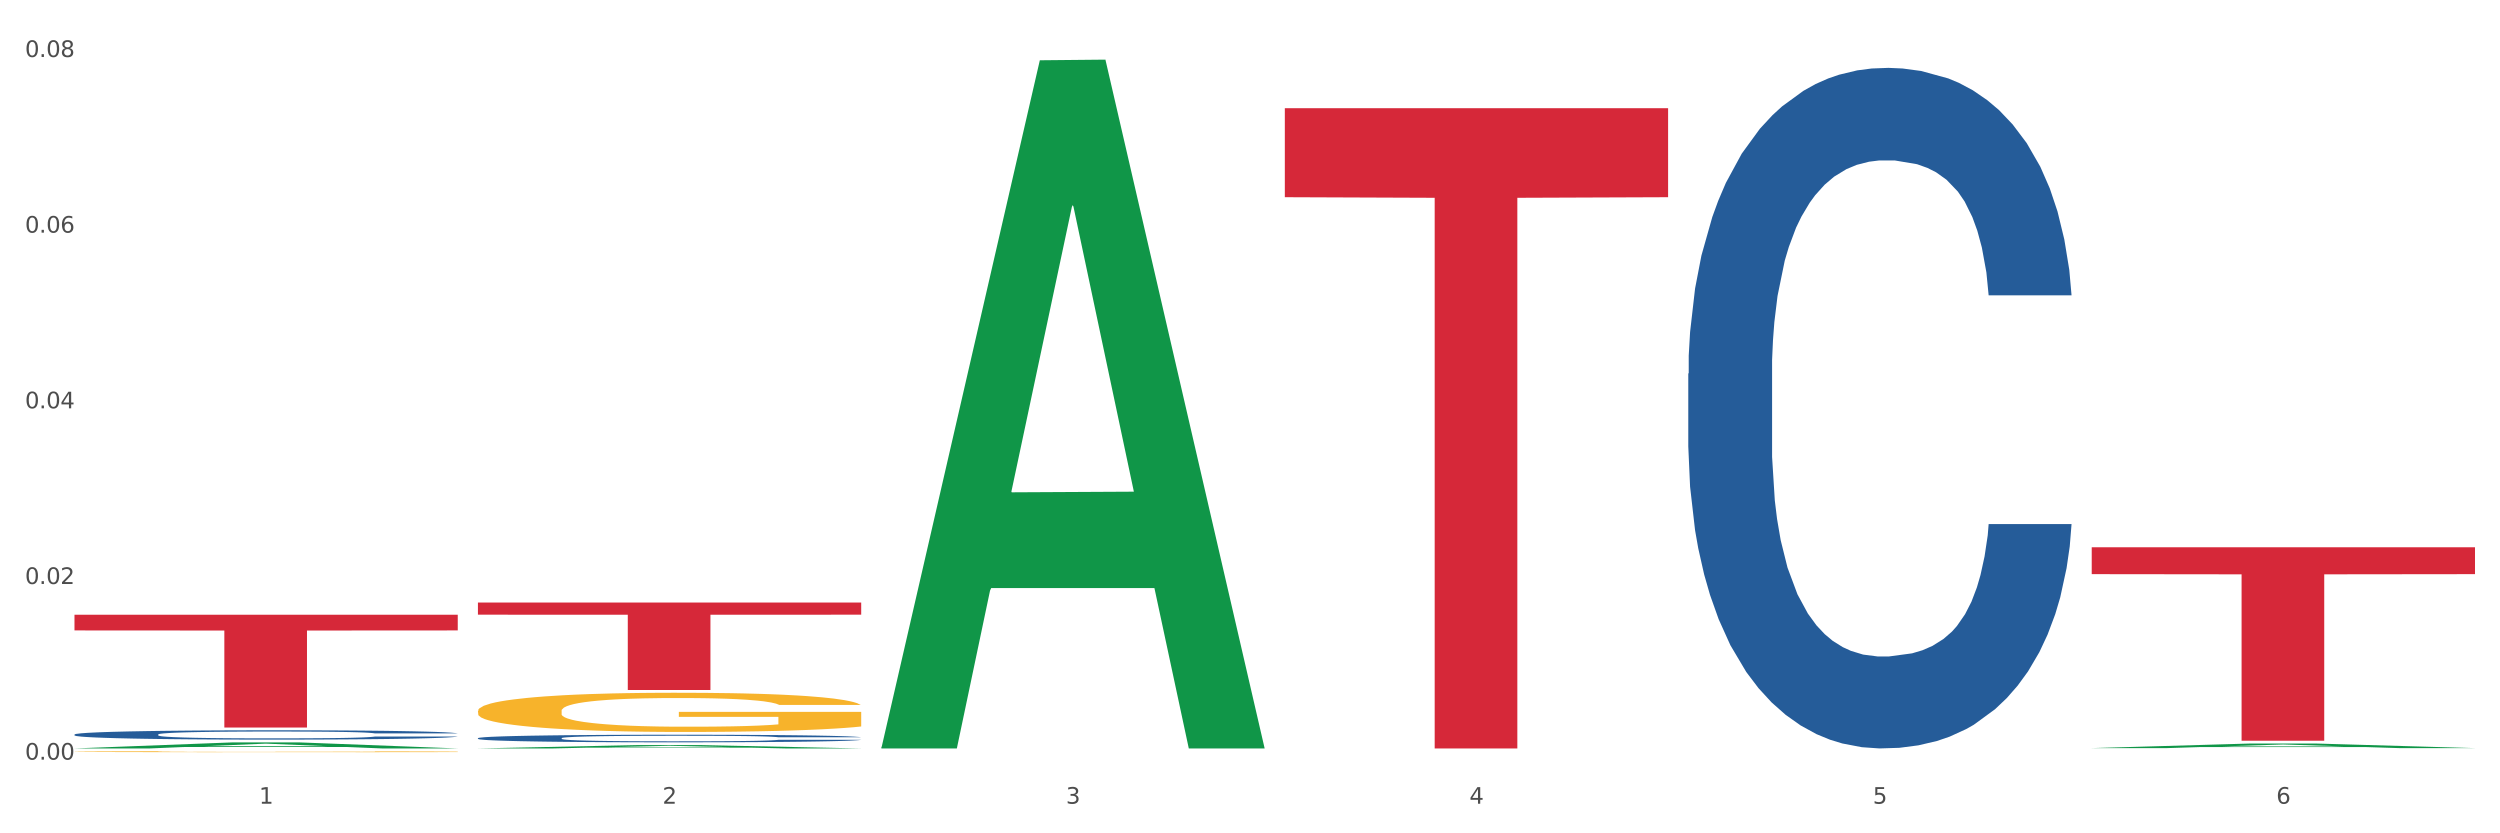 <?xml version="1.0" encoding="utf-8" standalone="no"?>
<!DOCTYPE svg PUBLIC "-//W3C//DTD SVG 1.1//EN"
  "http://www.w3.org/Graphics/SVG/1.1/DTD/svg11.dtd">
<svg xmlns:xlink="http://www.w3.org/1999/xlink" width="1080pt" height="360pt" viewBox="0 0 1080 360" xmlns="http://www.w3.org/2000/svg" version="1.1">
 <rect x="0" y="0" width="1080" height="360" fill="#333333" stroke="none"/>
 <defs>
  <style type="text/css">*{stroke-linejoin: round; stroke-linecap: butt}</style>
 </defs>
 <g id="figure_1">
  <g id="patch_1">
   <path d="M 0 360 
L 1080 360 
L 1080 0 
L 0 0 
z
" style="fill: #ffffff; stroke: #ffffff; stroke-linejoin: miter"/>
  </g>
  <g id="axes_1">
   <g id="matplotlib.axis_1">
    <g id="xtick_1">
     <g id="text_1">
      <!-- 1 -->
      <g style="fill: #4d4d4d" transform="translate(111.909 347.204) scale(0.096 -0.096)">
       <defs>
        <path id="DejaVuSans-31" d="M 794 531 
L 1825 531 
L 1825 4091 
L 703 3866 
L 703 4441 
L 1819 4666 
L 2450 4666 
L 2450 531 
L 3481 531 
L 3481 0 
L 794 0 
L 794 531 
z
" transform="scale(0.016)"/>
       </defs>
       <use xlink:href="#DejaVuSans-31"/>
      </g>
     </g>
    </g>
    <g id="xtick_2">
     <g id="text_2">
      <!-- 2 -->
      <g style="fill: #4d4d4d" transform="translate(286.199 347.204) scale(0.096 -0.096)">
       <defs>
        <path id="DejaVuSans-32" d="M 1228 531 
L 3431 531 
L 3431 0 
L 469 0 
L 469 531 
Q 828 903 1448 1529 
Q 2069 2156 2228 2338 
Q 2531 2678 2651 2914 
Q 2772 3150 2772 3378 
Q 2772 3750 2511 3984 
Q 2250 4219 1831 4219 
Q 1534 4219 1204 4116 
Q 875 4013 500 3803 
L 500 4441 
Q 881 4594 1212 4672 
Q 1544 4750 1819 4750 
Q 2544 4750 2975 4387 
Q 3406 4025 3406 3419 
Q 3406 3131 3298 2873 
Q 3191 2616 2906 2266 
Q 2828 2175 2409 1742 
Q 1991 1309 1228 531 
z
" transform="scale(0.016)"/>
       </defs>
       <use xlink:href="#DejaVuSans-32"/>
      </g>
     </g>
    </g>
    <g id="xtick_3">
     <g id="text_3">
      <!-- 3 -->
      <g style="fill: #4d4d4d" transform="translate(460.489 347.204) scale(0.096 -0.096)">
       <defs>
        <path id="DejaVuSans-33" d="M 2597 2516 
Q 3050 2419 3304 2112 
Q 3559 1806 3559 1356 
Q 3559 666 3084 287 
Q 2609 -91 1734 -91 
Q 1441 -91 1130 -33 
Q 819 25 488 141 
L 488 750 
Q 750 597 1062 519 
Q 1375 441 1716 441 
Q 2309 441 2620 675 
Q 2931 909 2931 1356 
Q 2931 1769 2642 2001 
Q 2353 2234 1838 2234 
L 1294 2234 
L 1294 2753 
L 1863 2753 
Q 2328 2753 2575 2939 
Q 2822 3125 2822 3475 
Q 2822 3834 2567 4026 
Q 2313 4219 1838 4219 
Q 1578 4219 1281 4162 
Q 984 4106 628 3988 
L 628 4550 
Q 988 4650 1302 4700 
Q 1616 4750 1894 4750 
Q 2613 4750 3031 4423 
Q 3450 4097 3450 3541 
Q 3450 3153 3228 2886 
Q 3006 2619 2597 2516 
z
" transform="scale(0.016)"/>
       </defs>
       <use xlink:href="#DejaVuSans-33"/>
      </g>
     </g>
    </g>
    <g id="xtick_4">
     <g id="text_4">
      <!-- 4 -->
      <g style="fill: #4d4d4d" transform="translate(634.778 347.204) scale(0.096 -0.096)">
       <defs>
        <path id="DejaVuSans-34" d="M 2419 4116 
L 825 1625 
L 2419 1625 
L 2419 4116 
z
M 2253 4666 
L 3047 4666 
L 3047 1625 
L 3713 1625 
L 3713 1100 
L 3047 1100 
L 3047 0 
L 2419 0 
L 2419 1100 
L 313 1100 
L 313 1709 
L 2253 4666 
z
" transform="scale(0.016)"/>
       </defs>
       <use xlink:href="#DejaVuSans-34"/>
      </g>
     </g>
    </g>
    <g id="xtick_5">
     <g id="text_5">
      <!-- 5 -->
      <g style="fill: #4d4d4d" transform="translate(809.068 347.204) scale(0.096 -0.096)">
       <defs>
        <path id="DejaVuSans-35" d="M 691 4666 
L 3169 4666 
L 3169 4134 
L 1269 4134 
L 1269 2991 
Q 1406 3038 1543 3061 
Q 1681 3084 1819 3084 
Q 2600 3084 3056 2656 
Q 3513 2228 3513 1497 
Q 3513 744 3044 326 
Q 2575 -91 1722 -91 
Q 1428 -91 1123 -41 
Q 819 9 494 109 
L 494 744 
Q 775 591 1075 516 
Q 1375 441 1709 441 
Q 2250 441 2565 725 
Q 2881 1009 2881 1497 
Q 2881 1984 2565 2268 
Q 2250 2553 1709 2553 
Q 1456 2553 1204 2497 
Q 953 2441 691 2322 
L 691 4666 
z
" transform="scale(0.016)"/>
       </defs>
       <use xlink:href="#DejaVuSans-35"/>
      </g>
     </g>
    </g>
    <g id="xtick_6">
     <g id="text_6">
      <!-- 6 -->
      <g style="fill: #4d4d4d" transform="translate(983.358 347.204) scale(0.096 -0.096)">
       <defs>
        <path id="DejaVuSans-36" d="M 2113 2584 
Q 1688 2584 1439 2293 
Q 1191 2003 1191 1497 
Q 1191 994 1439 701 
Q 1688 409 2113 409 
Q 2538 409 2786 701 
Q 3034 994 3034 1497 
Q 3034 2003 2786 2293 
Q 2538 2584 2113 2584 
z
M 3366 4563 
L 3366 3988 
Q 3128 4100 2886 4159 
Q 2644 4219 2406 4219 
Q 1781 4219 1451 3797 
Q 1122 3375 1075 2522 
Q 1259 2794 1537 2939 
Q 1816 3084 2150 3084 
Q 2853 3084 3261 2657 
Q 3669 2231 3669 1497 
Q 3669 778 3244 343 
Q 2819 -91 2113 -91 
Q 1303 -91 875 529 
Q 447 1150 447 2328 
Q 447 3434 972 4092 
Q 1497 4750 2381 4750 
Q 2619 4750 2861 4703 
Q 3103 4656 3366 4563 
z
" transform="scale(0.016)"/>
       </defs>
       <use xlink:href="#DejaVuSans-36"/>
      </g>
     </g>
    </g>
    <g id="xtick_7"/>
    <g id="xtick_8"/>
    <g id="xtick_9"/>
    <g id="xtick_10"/>
    <g id="xtick_11"/>
   </g>
   <g id="matplotlib.axis_2">
    <g id="ytick_1">
     <g id="text_7">
      <!-- 0.00 -->
      <g style="fill: #4d4d4d" transform="translate(10.8 328.167) scale(0.096 -0.096)">
       <defs>
        <path id="DejaVuSans-30" d="M 2034 4250 
Q 1547 4250 1301 3770 
Q 1056 3291 1056 2328 
Q 1056 1369 1301 889 
Q 1547 409 2034 409 
Q 2525 409 2770 889 
Q 3016 1369 3016 2328 
Q 3016 3291 2770 3770 
Q 2525 4250 2034 4250 
z
M 2034 4750 
Q 2819 4750 3233 4129 
Q 3647 3509 3647 2328 
Q 3647 1150 3233 529 
Q 2819 -91 2034 -91 
Q 1250 -91 836 529 
Q 422 1150 422 2328 
Q 422 3509 836 4129 
Q 1250 4750 2034 4750 
z
" transform="scale(0.016)"/>
        <path id="DejaVuSans-2e" d="M 684 794 
L 1344 794 
L 1344 0 
L 684 0 
L 684 794 
z
" transform="scale(0.016)"/>
       </defs>
       <use xlink:href="#DejaVuSans-30"/>
       <use xlink:href="#DejaVuSans-2e" transform="translate(63.623 0)"/>
       <use xlink:href="#DejaVuSans-30" transform="translate(95.41 0)"/>
       <use xlink:href="#DejaVuSans-30" transform="translate(159.033 0)"/>
      </g>
     </g>
    </g>
    <g id="ytick_2">
     <g id="text_8">
      <!-- 0.02 -->
      <g style="fill: #4d4d4d" transform="translate(10.8 252.28) scale(0.096 -0.096)">
       <use xlink:href="#DejaVuSans-30"/>
       <use xlink:href="#DejaVuSans-2e" transform="translate(63.623 0)"/>
       <use xlink:href="#DejaVuSans-30" transform="translate(95.41 0)"/>
       <use xlink:href="#DejaVuSans-32" transform="translate(159.033 0)"/>
      </g>
     </g>
    </g>
    <g id="ytick_3">
     <g id="text_9">
      <!-- 0.04 -->
      <g style="fill: #4d4d4d" transform="translate(10.8 176.393) scale(0.096 -0.096)">
       <use xlink:href="#DejaVuSans-30"/>
       <use xlink:href="#DejaVuSans-2e" transform="translate(63.623 0)"/>
       <use xlink:href="#DejaVuSans-30" transform="translate(95.41 0)"/>
       <use xlink:href="#DejaVuSans-34" transform="translate(159.033 0)"/>
      </g>
     </g>
    </g>
    <g id="ytick_4">
     <g id="text_10">
      <!-- 0.06 -->
      <g style="fill: #4d4d4d" transform="translate(10.8 100.506) scale(0.096 -0.096)">
       <use xlink:href="#DejaVuSans-30"/>
       <use xlink:href="#DejaVuSans-2e" transform="translate(63.623 0)"/>
       <use xlink:href="#DejaVuSans-30" transform="translate(95.41 0)"/>
       <use xlink:href="#DejaVuSans-36" transform="translate(159.033 0)"/>
      </g>
     </g>
    </g>
    <g id="ytick_5">
     <g id="text_11">
      <!-- 0.08 -->
      <g style="fill: #4d4d4d" transform="translate(10.8 24.619) scale(0.096 -0.096)">
       <defs>
        <path id="DejaVuSans-38" d="M 2034 2216 
Q 1584 2216 1326 1975 
Q 1069 1734 1069 1313 
Q 1069 891 1326 650 
Q 1584 409 2034 409 
Q 2484 409 2743 651 
Q 3003 894 3003 1313 
Q 3003 1734 2745 1975 
Q 2488 2216 2034 2216 
z
M 1403 2484 
Q 997 2584 770 2862 
Q 544 3141 544 3541 
Q 544 4100 942 4425 
Q 1341 4750 2034 4750 
Q 2731 4750 3128 4425 
Q 3525 4100 3525 3541 
Q 3525 3141 3298 2862 
Q 3072 2584 2669 2484 
Q 3125 2378 3379 2068 
Q 3634 1759 3634 1313 
Q 3634 634 3220 271 
Q 2806 -91 2034 -91 
Q 1263 -91 848 271 
Q 434 634 434 1313 
Q 434 1759 690 2068 
Q 947 2378 1403 2484 
z
M 1172 3481 
Q 1172 3119 1398 2916 
Q 1625 2713 2034 2713 
Q 2441 2713 2670 2916 
Q 2900 3119 2900 3481 
Q 2900 3844 2670 4047 
Q 2441 4250 2034 4250 
Q 1625 4250 1398 4047 
Q 1172 3844 1172 3481 
z
" transform="scale(0.016)"/>
       </defs>
       <use xlink:href="#DejaVuSans-30"/>
       <use xlink:href="#DejaVuSans-2e" transform="translate(63.623 0)"/>
       <use xlink:href="#DejaVuSans-30" transform="translate(95.41 0)"/>
       <use xlink:href="#DejaVuSans-38" transform="translate(159.033 0)"/>
      </g>
     </g>
    </g>
    <g id="ytick_6"/>
    <g id="ytick_7"/>
    <g id="ytick_8"/>
    <g id="ytick_9"/>
   </g>
   <g id="PolyCollection_1">
    <path d="M 32.175 323.32 
L 32.346 323.318 
L 100.624 320.708 
L 128.96 320.705 
L 197.75 323.325 
L 164.977 323.325 
L 150.126 322.715 
L 79.629 322.715 
L 79.116 322.725 
L 64.778 323.325 
L 32.175 323.325 
L 32.175 323.32 
L 88.505 322.351 
L 141.25 322.349 
L 115.133 321.264 
L 114.792 321.259 
L 114.451 321.266 
L 88.334 322.349 
L 88.505 322.351 
L 32.175 323.32 
z
" clip-path="url(#p33c84d5569)" style="fill: #109648"/>
    <path d="M 32.175 317.289 
L 32.371 317.285 
L 32.371 317.182 
L 32.958 317.042 
L 35.111 316.785 
L 37.851 316.589 
L 42.548 316.361 
L 45.092 316.265 
L 48.419 316.158 
L 55.269 315.985 
L 63.098 315.838 
L 68.578 315.757 
L 72.688 315.705 
L 81.887 315.613 
L 87.171 315.573 
L 92.651 315.539 
L 97.348 315.517 
L 105.177 315.492 
L 111.44 315.481 
L 118.681 315.477 
L 124.748 315.481 
L 132.773 315.495 
L 144.516 315.539 
L 149.017 315.565 
L 155.084 315.609 
L 161.347 315.668 
L 166.436 315.727 
L 172.307 315.812 
L 178.375 315.923 
L 184.246 316.063 
L 188.356 316.191 
L 191.683 316.328 
L 194.619 316.494 
L 196.772 316.674 
L 197.75 316.825 
L 161.934 316.825 
L 160.956 316.689 
L 158.999 316.541 
L 157.042 316.442 
L 154.889 316.361 
L 151.562 316.269 
L 148.626 316.21 
L 143.733 316.14 
L 139.231 316.096 
L 135.513 316.07 
L 131.011 316.048 
L 121.421 316.026 
L 114.571 316.026 
L 110.266 316.033 
L 104.981 316.051 
L 100.48 316.077 
L 95.195 316.121 
L 91.085 316.169 
L 86.975 316.232 
L 84.627 316.276 
L 81.104 316.357 
L 78.755 316.424 
L 75.624 316.538 
L 73.862 316.619 
L 70.731 316.829 
L 69.361 316.983 
L 68.774 317.09 
L 68.382 317.208 
L 68.382 317.783 
L 69.557 318.041 
L 70.535 318.151 
L 72.101 318.276 
L 75.037 318.438 
L 79.342 318.597 
L 83.844 318.711 
L 87.563 318.781 
L 91.085 318.833 
L 94.608 318.873 
L 98.914 318.91 
L 102.437 318.932 
L 107.721 318.954 
L 113.984 318.965 
L 118.877 318.965 
L 128.859 318.947 
L 133.36 318.928 
L 137.666 318.903 
L 142.363 318.862 
L 146.081 318.818 
L 148.234 318.785 
L 151.757 318.715 
L 154.497 318.641 
L 156.846 318.556 
L 158.412 318.483 
L 160.173 318.372 
L 161.543 318.247 
L 161.934 318.181 
L 197.75 318.181 
L 196.968 318.313 
L 195.598 318.442 
L 192.858 318.615 
L 190.705 318.715 
L 187.377 318.836 
L 183.855 318.939 
L 178.962 319.054 
L 174.46 319.138 
L 169.763 319.212 
L 164.674 319.278 
L 155.476 319.37 
L 152.149 319.396 
L 145.103 319.44 
L 139.623 319.466 
L 131.599 319.492 
L 123.378 319.507 
L 114.767 319.51 
L 107.134 319.503 
L 98.718 319.481 
L 93.434 319.459 
L 87.563 319.426 
L 80.712 319.374 
L 74.254 319.311 
L 68.187 319.238 
L 62.511 319.153 
L 57.227 319.057 
L 50.377 318.899 
L 45.288 318.744 
L 41.569 318.6 
L 39.025 318.479 
L 36.481 318.324 
L 35.111 318.217 
L 32.958 317.96 
L 32.175 317.72 
L 32.175 317.289 
z
" clip-path="url(#p33c84d5569)" style="fill: #255c99"/>
    <path d="M 32.175 265.576 
L 197.75 265.576 
L 197.75 272.344 
L 132.619 272.39 
L 132.619 314.282 
L 96.914 314.282 
L 96.914 272.39 
L 32.175 272.344 
L 32.175 265.622 
L 32.175 265.576 
z
" clip-path="url(#p33c84d5569)" style="fill: #d62839"/>
    <path d="M 206.465 260.292 
L 372.04 260.292 
L 372.04 265.543 
L 306.909 265.578 
L 306.909 298.076 
L 271.204 298.076 
L 271.204 265.578 
L 206.465 265.543 
L 206.465 260.328 
L 206.465 260.292 
z
" clip-path="url(#p33c84d5569)" style="fill: #d62839"/>
    <path d="M 555.045 46.756 
L 720.62 46.756 
L 720.62 85.19 
L 655.489 85.45 
L 655.489 323.325 
L 619.784 323.325 
L 619.784 85.45 
L 555.045 85.19 
L 555.045 47.016 
L 555.045 46.756 
z
" clip-path="url(#p33c84d5569)" style="fill: #d62839"/>
    <path d="M 903.625 236.415 
L 1069.2 236.415 
L 1069.2 248.031 
L 1004.068 248.11 
L 1004.068 320.007 
L 968.364 320.007 
L 968.364 248.11 
L 903.625 248.031 
L 903.625 236.493 
L 903.625 236.415 
z
" clip-path="url(#p33c84d5569)" style="fill: #d62839"/>
    <path d="M 729.335 161.42 
L 729.53 161.152 
L 729.53 153.634 
L 730.118 143.431 
L 732.27 124.636 
L 735.01 110.406 
L 739.708 93.759 
L 742.252 86.778 
L 745.579 78.991 
L 752.429 66.372 
L 760.258 55.632 
L 765.738 49.725 
L 769.848 45.966 
L 779.046 39.253 
L 784.331 36.3 
L 789.811 33.883 
L 794.508 32.272 
L 802.337 30.393 
L 808.599 29.587 
L 815.841 29.319 
L 821.908 29.587 
L 829.932 30.661 
L 841.675 33.883 
L 846.177 35.763 
L 852.244 38.985 
L 858.507 43.281 
L 863.596 47.577 
L 869.467 53.752 
L 875.534 61.807 
L 881.406 72.01 
L 885.516 81.408 
L 888.843 91.342 
L 891.779 103.425 
L 893.932 116.581 
L 894.91 127.589 
L 859.094 127.589 
L 858.116 117.655 
L 856.158 106.915 
L 854.201 99.666 
L 852.048 93.759 
L 848.721 87.046 
L 845.785 82.75 
L 840.893 77.649 
L 836.391 74.427 
L 832.673 72.547 
L 828.171 70.936 
L 818.581 69.325 
L 811.731 69.325 
L 807.425 69.862 
L 802.141 71.205 
L 797.639 73.084 
L 792.355 76.306 
L 788.245 79.797 
L 784.135 84.361 
L 781.786 87.583 
L 778.264 93.49 
L 775.915 98.323 
L 772.784 106.647 
L 771.022 112.553 
L 767.891 127.858 
L 766.521 139.135 
L 765.933 146.921 
L 765.542 155.513 
L 765.542 197.399 
L 766.716 216.194 
L 767.695 224.249 
L 769.261 233.378 
L 772.196 245.192 
L 776.502 256.737 
L 781.004 265.061 
L 784.722 270.162 
L 788.245 273.921 
L 791.768 276.875 
L 796.074 279.56 
L 799.597 281.171 
L 804.881 282.782 
L 811.144 283.587 
L 816.037 283.587 
L 826.018 282.245 
L 830.52 280.902 
L 834.825 279.023 
L 839.523 276.069 
L 843.241 272.847 
L 845.394 270.431 
L 848.917 265.329 
L 851.657 259.959 
L 854.006 253.784 
L 855.571 248.414 
L 857.333 240.359 
L 858.703 231.23 
L 859.094 226.397 
L 894.91 226.397 
L 894.127 236.063 
L 892.757 245.46 
L 890.017 258.08 
L 887.864 265.329 
L 884.537 274.19 
L 881.014 281.708 
L 876.121 290.031 
L 871.62 296.207 
L 866.923 301.577 
L 861.834 306.41 
L 852.636 313.122 
L 849.308 315.002 
L 842.263 318.224 
L 836.783 320.103 
L 828.758 321.983 
L 820.538 323.057 
L 811.927 323.325 
L 804.294 322.788 
L 795.878 321.177 
L 790.594 319.566 
L 784.722 317.15 
L 777.872 313.391 
L 771.414 308.826 
L 765.346 303.456 
L 759.671 297.281 
L 754.386 290.3 
L 747.536 278.754 
L 742.448 267.477 
L 738.729 257.006 
L 736.185 248.145 
L 733.64 236.868 
L 732.27 229.082 
L 730.118 210.287 
L 729.335 192.835 
L 729.335 161.42 
z
" clip-path="url(#p33c84d5569)" style="fill: #255c99"/>
    <path d="M 206.465 307.097 
L 206.66 307.082 
L 206.66 306.525 
L 207.051 306.045 
L 209.006 304.885 
L 211.938 303.926 
L 214.089 303.416 
L 216.239 302.998 
L 218.78 302.581 
L 221.908 302.148 
L 227.577 301.513 
L 231.096 301.189 
L 235.397 300.848 
L 243.216 300.353 
L 248.885 300.075 
L 254.75 299.843 
L 264.328 299.565 
L 270.584 299.441 
L 277.23 299.348 
L 285.245 299.286 
L 291.305 299.271 
L 304.598 299.317 
L 315.936 299.456 
L 321.41 299.565 
L 328.447 299.75 
L 332.161 299.874 
L 338.222 300.121 
L 344.477 300.446 
L 348.778 300.725 
L 355.229 301.251 
L 360.116 301.776 
L 364.612 302.426 
L 366.958 302.875 
L 368.717 303.292 
L 370.281 303.772 
L 371.845 304.529 
L 336.658 304.529 
L 335.289 303.988 
L 333.139 303.478 
L 330.011 302.983 
L 327.274 302.673 
L 322.583 302.287 
L 318.282 302.039 
L 313.786 301.854 
L 308.312 301.699 
L 304.012 301.622 
L 297.952 301.56 
L 286.027 301.575 
L 278.012 301.699 
L 272.539 301.854 
L 269.02 301.993 
L 265.892 302.148 
L 262.373 302.364 
L 258.268 302.689 
L 255.336 302.983 
L 252.404 303.354 
L 250.058 303.725 
L 247.908 304.158 
L 246.148 304.622 
L 244.78 305.102 
L 243.607 305.69 
L 242.63 306.664 
L 242.63 308.783 
L 243.021 309.262 
L 243.998 309.896 
L 245.171 310.376 
L 247.126 310.948 
L 248.885 311.335 
L 252.208 311.892 
L 255.923 312.356 
L 258.855 312.65 
L 261.787 312.897 
L 266.87 313.237 
L 272.539 313.516 
L 277.426 313.686 
L 284.072 313.841 
L 288.568 313.902 
L 292.478 313.933 
L 302.057 313.933 
L 308.899 313.887 
L 316.523 313.779 
L 322.387 313.639 
L 327.274 313.469 
L 332.748 313.191 
L 336.267 312.928 
L 336.267 309.695 
L 293.26 309.68 
L 293.26 307.53 
L 372.04 307.53 
L 372.04 313.841 
L 368.717 314.165 
L 365.003 314.459 
L 361.093 314.722 
L 355.229 315.047 
L 348.191 315.356 
L 341.936 315.573 
L 335.289 315.758 
L 327.47 315.929 
L 317.305 316.083 
L 311.049 316.145 
L 303.23 316.192 
L 294.042 316.207 
L 286.027 316.176 
L 278.208 316.099 
L 269.997 315.96 
L 261.983 315.758 
L 255.923 315.557 
L 249.862 315.31 
L 243.411 314.985 
L 238.329 314.676 
L 234.419 314.397 
L 230.119 314.042 
L 225.427 313.578 
L 221.908 313.16 
L 218.78 312.727 
L 215.457 312.17 
L 213.111 311.691 
L 210.766 311.087 
L 209.397 310.639 
L 207.833 309.943 
L 206.66 308.968 
L 206.465 307.097 
z
" clip-path="url(#p33c84d5569)" style="fill: #f7b32b"/>
    <path d="M 206.465 318.878 
L 206.661 318.875 
L 206.661 318.791 
L 207.248 318.677 
L 209.401 318.467 
L 212.141 318.308 
L 216.838 318.122 
L 219.382 318.044 
L 222.709 317.957 
L 229.559 317.816 
L 237.388 317.696 
L 242.868 317.63 
L 246.978 317.588 
L 256.177 317.513 
L 261.461 317.48 
L 266.941 317.453 
L 271.638 317.435 
L 279.467 317.414 
L 285.73 317.405 
L 292.971 317.402 
L 299.038 317.405 
L 307.063 317.417 
L 318.806 317.453 
L 323.307 317.474 
L 329.374 317.51 
L 335.637 317.558 
L 340.726 317.606 
L 346.597 317.675 
L 352.664 317.765 
L 358.536 317.879 
L 362.646 317.984 
L 365.973 318.095 
L 368.909 318.23 
L 371.062 318.377 
L 372.04 318.5 
L 336.224 318.5 
L 335.246 318.389 
L 333.289 318.269 
L 331.331 318.188 
L 329.179 318.122 
L 325.851 318.047 
L 322.916 317.999 
L 318.023 317.942 
L 313.521 317.906 
L 309.803 317.885 
L 305.301 317.867 
L 295.711 317.849 
L 288.861 317.849 
L 284.555 317.855 
L 279.271 317.87 
L 274.77 317.891 
L 269.485 317.927 
L 265.375 317.966 
L 261.265 318.017 
L 258.917 318.053 
L 255.394 318.119 
L 253.045 318.173 
L 249.914 318.266 
L 248.152 318.332 
L 245.021 318.503 
L 243.651 318.629 
L 243.064 318.716 
L 242.672 318.812 
L 242.672 319.279 
L 243.847 319.489 
L 244.825 319.579 
L 246.391 319.681 
L 249.327 319.813 
L 253.632 319.942 
L 258.134 320.035 
L 261.852 320.092 
L 265.375 320.134 
L 268.898 320.167 
L 273.204 320.197 
L 276.727 320.215 
L 282.011 320.233 
L 288.274 320.242 
L 293.167 320.242 
L 303.148 320.227 
L 307.65 320.212 
L 311.956 320.191 
L 316.653 320.158 
L 320.371 320.122 
L 322.524 320.095 
L 326.047 320.038 
L 328.787 319.978 
L 331.136 319.909 
L 332.701 319.849 
L 334.463 319.759 
L 335.833 319.657 
L 336.224 319.603 
L 372.04 319.603 
L 371.257 319.711 
L 369.887 319.816 
L 367.147 319.957 
L 364.995 320.038 
L 361.667 320.137 
L 358.145 320.221 
L 353.252 320.314 
L 348.75 320.383 
L 344.053 320.443 
L 338.964 320.497 
L 329.766 320.572 
L 326.439 320.593 
L 319.393 320.629 
L 313.913 320.65 
L 305.888 320.671 
L 297.668 320.683 
L 289.057 320.686 
L 281.424 320.68 
L 273.008 320.662 
L 267.724 320.644 
L 261.852 320.617 
L 255.002 320.575 
L 248.544 320.524 
L 242.477 320.464 
L 236.801 320.395 
L 231.517 320.317 
L 224.666 320.188 
L 219.578 320.062 
L 215.859 319.945 
L 213.315 319.846 
L 210.771 319.72 
L 209.401 319.633 
L 207.248 319.423 
L 206.465 319.228 
L 206.465 318.878 
z
" clip-path="url(#p33c84d5569)" style="fill: #255c99"/>
    <path d="M 206.465 323.322 
L 206.636 323.321 
L 274.914 321.882 
L 303.25 321.881 
L 372.04 323.325 
L 339.267 323.325 
L 324.416 322.989 
L 253.918 322.989 
L 253.406 322.994 
L 239.068 323.325 
L 206.465 323.325 
L 206.465 323.322 
L 262.795 322.788 
L 315.54 322.787 
L 289.423 322.189 
L 289.082 322.186 
L 288.741 322.19 
L 262.624 322.787 
L 262.795 322.788 
L 206.465 323.322 
z
" clip-path="url(#p33c84d5569)" style="fill: #109648"/>
    <path d="M 380.755 322.766 
L 380.926 322.487 
L 449.204 26.039 
L 477.54 25.759 
L 546.33 323.325 
L 513.557 323.325 
L 498.706 254.033 
L 428.208 254.033 
L 427.696 255.15 
L 413.358 323.325 
L 380.755 323.325 
L 380.755 322.766 
L 437.085 212.681 
L 489.83 212.402 
L 463.713 89.184 
L 463.372 88.625 
L 463.03 89.464 
L 436.914 212.402 
L 437.085 212.681 
L 380.755 322.766 
z
" clip-path="url(#p33c84d5569)" style="fill: #109648"/>
    <path d="M 903.625 323.179 
L 903.795 323.178 
L 972.074 321.204 
L 1000.409 321.202 
L 1069.2 323.183 
L 1036.426 323.183 
L 1021.576 322.722 
L 951.078 322.722 
L 950.566 322.729 
L 936.228 323.183 
L 903.625 323.183 
L 903.625 323.179 
L 959.954 322.447 
L 1012.7 322.445 
L 986.583 321.624 
L 986.242 321.621 
L 985.9 321.626 
L 959.784 322.445 
L 959.954 322.447 
L 903.625 323.179 
z
" clip-path="url(#p33c84d5569)" style="fill: #109648"/>
    <path d="M 32.175 324.719 
L 32.37 324.718 
L 32.37 324.704 
L 32.761 324.692 
L 34.716 324.663 
L 37.649 324.638 
L 39.799 324.625 
L 41.949 324.615 
L 44.491 324.604 
L 47.618 324.593 
L 53.287 324.577 
L 56.806 324.569 
L 61.107 324.56 
L 68.926 324.548 
L 74.595 324.541 
L 80.46 324.535 
L 90.038 324.528 
L 96.294 324.524 
L 102.94 324.522 
L 110.955 324.521 
L 117.015 324.52 
L 130.308 324.521 
L 141.646 324.525 
L 147.12 324.528 
L 154.157 324.532 
L 157.872 324.535 
L 163.932 324.542 
L 170.187 324.55 
L 174.488 324.557 
L 180.939 324.57 
L 185.826 324.584 
L 190.322 324.6 
L 192.668 324.612 
L 194.427 324.622 
L 195.991 324.634 
L 197.555 324.653 
L 162.368 324.653 
L 160.999 324.64 
L 158.849 324.627 
L 155.721 324.614 
L 152.984 324.606 
L 148.293 324.597 
L 143.992 324.59 
L 139.496 324.586 
L 134.022 324.582 
L 129.722 324.58 
L 123.662 324.578 
L 111.737 324.579 
L 103.722 324.582 
L 98.249 324.586 
L 94.73 324.589 
L 91.602 324.593 
L 88.084 324.599 
L 83.978 324.607 
L 81.046 324.614 
L 78.114 324.624 
L 75.768 324.633 
L 73.618 324.644 
L 71.858 324.656 
L 70.49 324.668 
L 69.317 324.683 
L 68.34 324.708 
L 68.34 324.761 
L 68.731 324.773 
L 69.708 324.79 
L 70.881 324.802 
L 72.836 324.816 
L 74.595 324.826 
L 77.918 324.84 
L 81.633 324.852 
L 84.565 324.859 
L 87.497 324.866 
L 92.58 324.874 
L 98.249 324.881 
L 103.136 324.886 
L 109.782 324.89 
L 114.279 324.891 
L 118.188 324.892 
L 127.767 324.892 
L 134.609 324.891 
L 142.233 324.888 
L 148.097 324.884 
L 152.984 324.88 
L 158.458 324.873 
L 161.977 324.866 
L 161.977 324.784 
L 118.97 324.784 
L 118.97 324.73 
L 197.75 324.73 
L 197.75 324.89 
L 194.427 324.898 
L 190.713 324.905 
L 186.803 324.912 
L 180.939 324.92 
L 173.901 324.928 
L 167.646 324.933 
L 160.999 324.938 
L 153.18 324.942 
L 143.015 324.946 
L 136.759 324.948 
L 128.94 324.949 
L 119.752 324.95 
L 111.737 324.949 
L 103.918 324.947 
L 95.707 324.943 
L 87.693 324.938 
L 81.633 324.933 
L 75.573 324.927 
L 69.122 324.919 
L 64.039 324.911 
L 60.129 324.904 
L 55.829 324.895 
L 51.137 324.883 
L 47.618 324.872 
L 44.491 324.861 
L 41.167 324.847 
L 38.821 324.835 
L 36.476 324.82 
L 35.107 324.808 
L 33.543 324.791 
L 32.37 324.766 
L 32.175 324.719 
z
" clip-path="url(#p33c84d5569)" style="fill: #f7b32b"/>
   </g>
  </g>
 </g>
 <defs>
  <clipPath id="p33c84d5569">
   <rect x="32.175" y="10.8" width="1037.025" height="329.109"/>
  </clipPath>
 </defs>
</svg>
